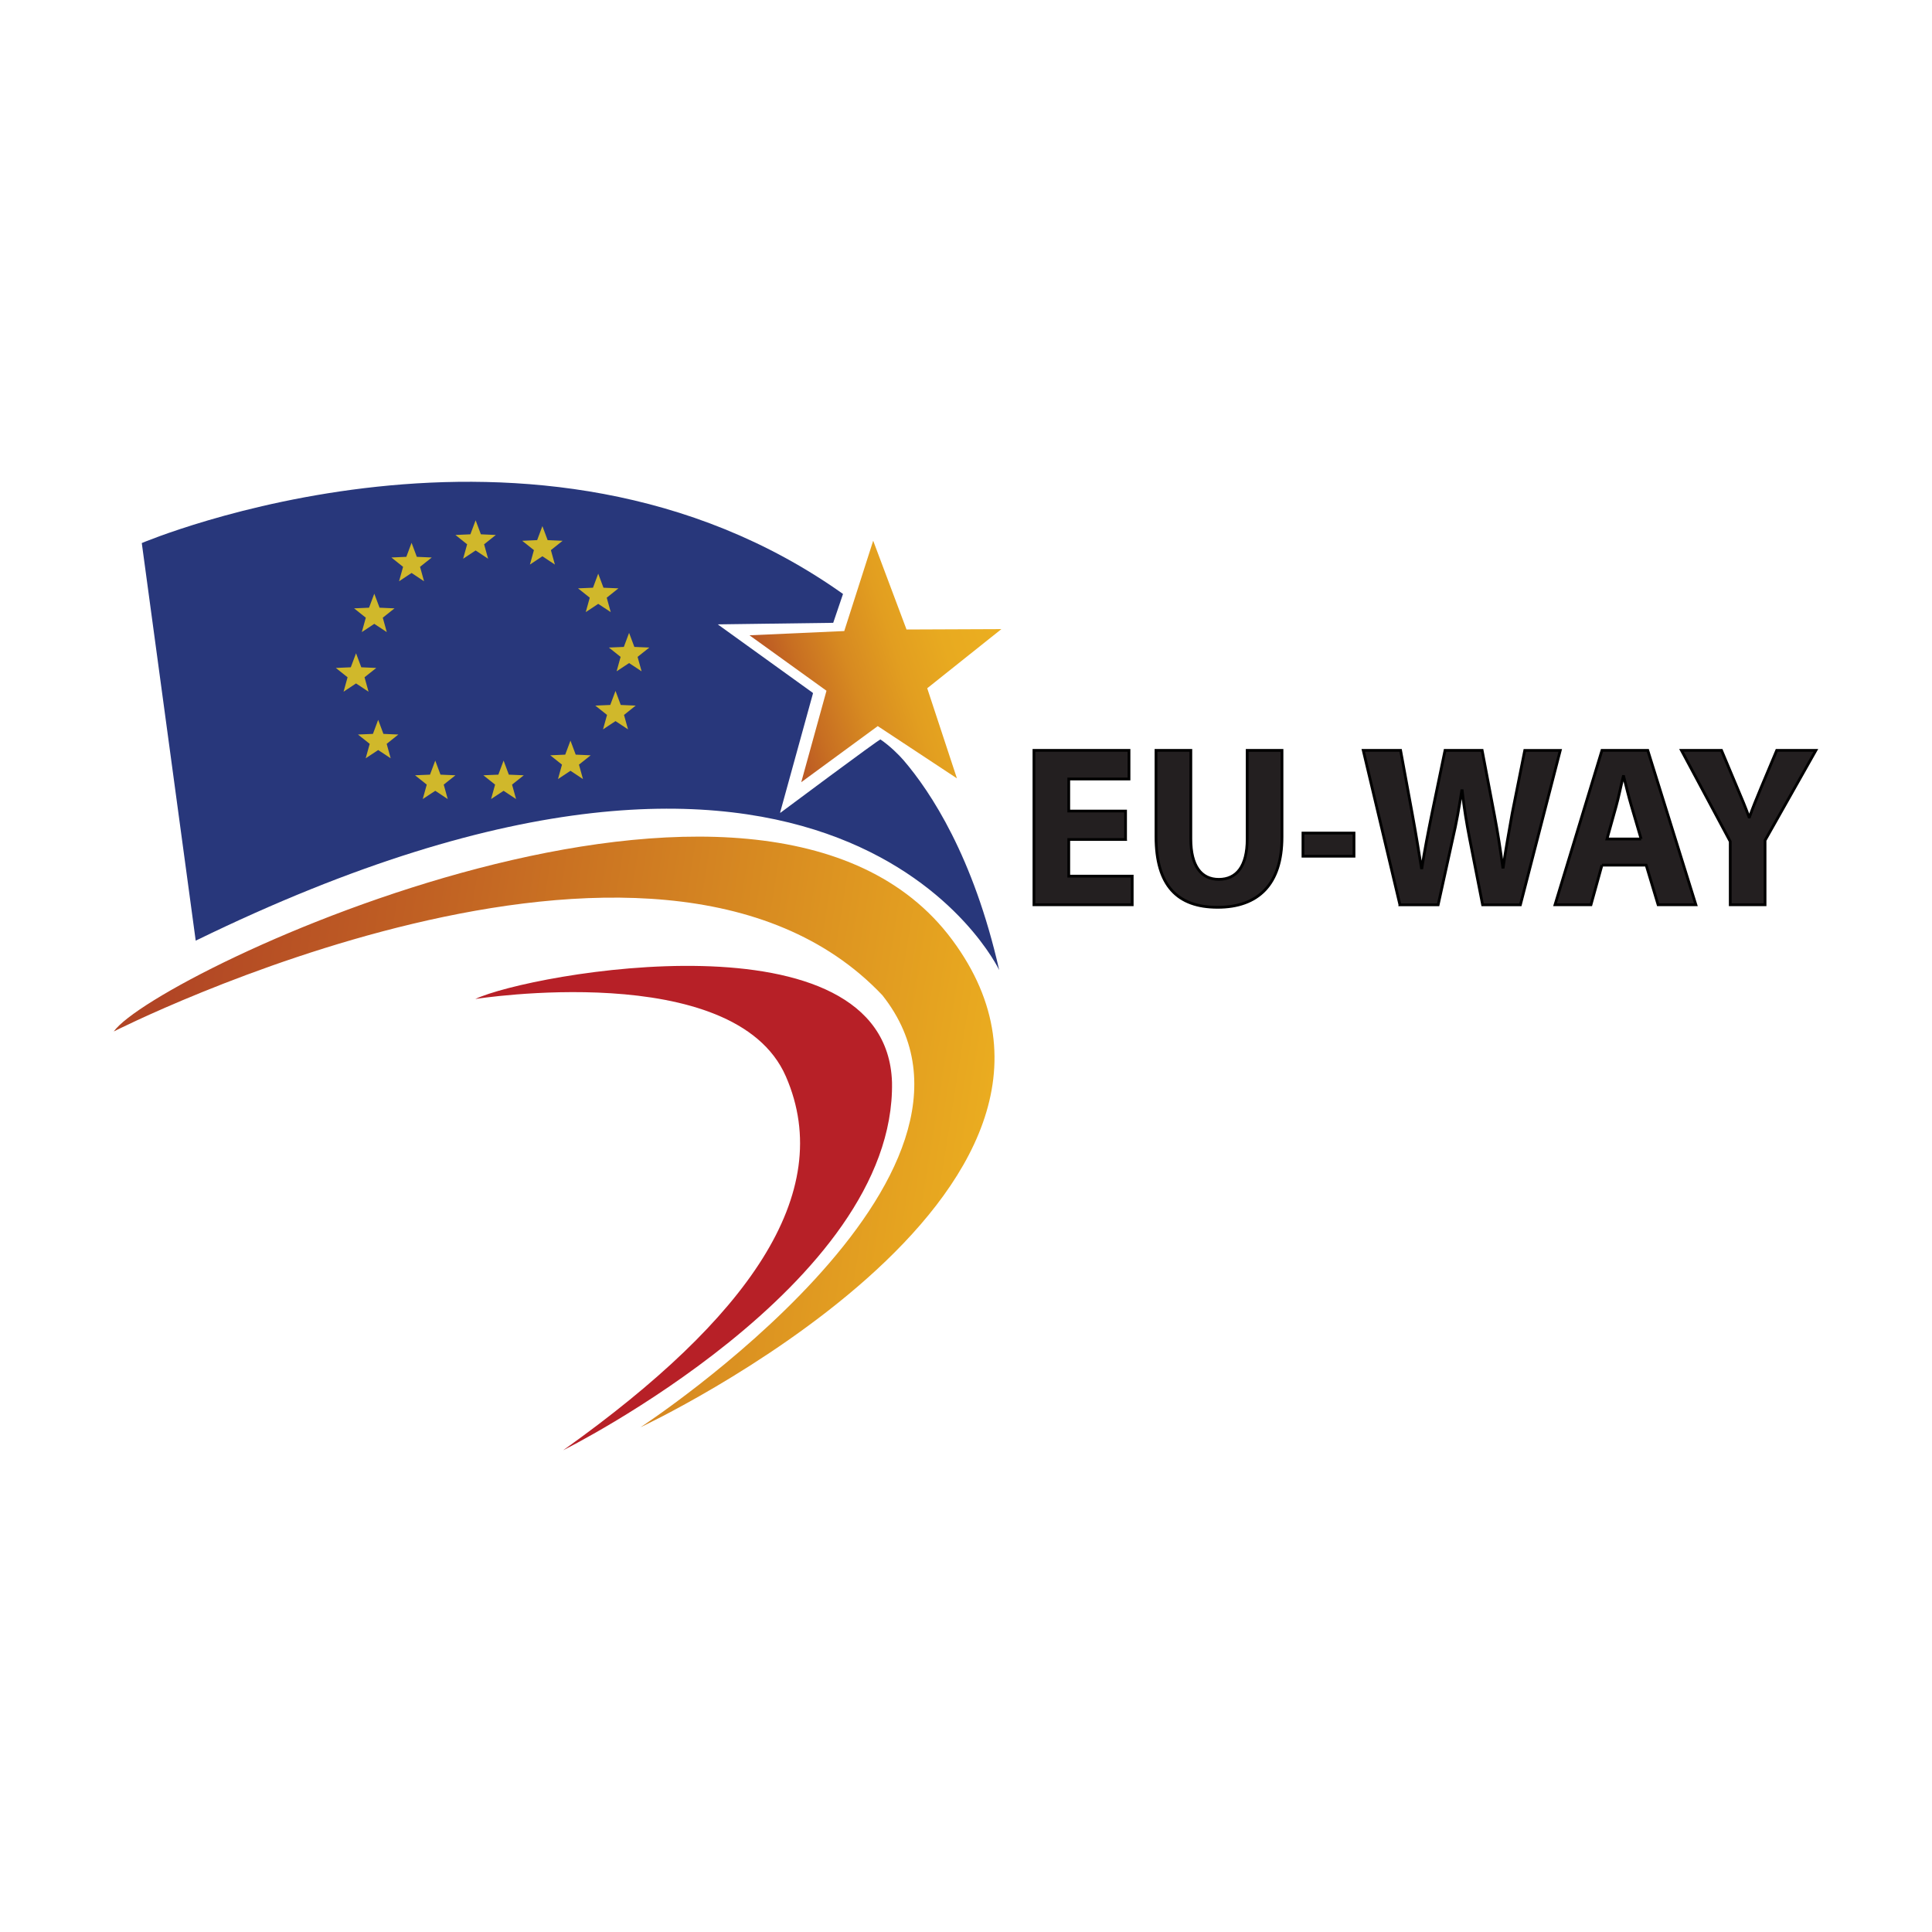 <?xml version="1.0" encoding="UTF-8"?> <svg xmlns="http://www.w3.org/2000/svg" xmlns:xlink="http://www.w3.org/1999/xlink" id="Layer_1" data-name="Layer 1" viewBox="0 0 700 700"><defs><style> .cls-1 { fill: url(#linear-gradient-2); } .cls-2 { fill: #d0b82b; } .cls-3 { fill: #231f20; stroke: #000; } .cls-4 { fill: #28377b; } .cls-5 { fill: #b72027; } .cls-6 { fill: url(#linear-gradient); } </style><linearGradient id="linear-gradient" x1="271.78" y1="258.79" x2="360.69" y2="229.29" gradientUnits="userSpaceOnUse"><stop offset=".02" stop-color="#b14525"></stop><stop offset=".05" stop-color="#b44c24"></stop><stop offset=".24" stop-color="#c86f22"></stop><stop offset=".42" stop-color="#d78a21"></stop><stop offset=".61" stop-color="#e29e20"></stop><stop offset=".8" stop-color="#e8aa20"></stop><stop offset="1" stop-color="#ebae20"></stop></linearGradient><linearGradient id="linear-gradient-2" x1="49.43" y1="378.28" x2="357" y2="427.12" gradientUnits="userSpaceOnUse"><stop offset=".02" stop-color="#b14525"></stop><stop offset=".32" stop-color="#c16223"></stop><stop offset=".99" stop-color="#eaac20"></stop><stop offset="1" stop-color="#ebae20"></stop></linearGradient></defs><g><polygon class="cls-6" points="328.45 228.08 362.82 227.94 335.95 249.37 346.71 282.01 318.03 263.08 290.31 283.4 299.45 250.27 271.56 230.18 305.89 228.64 316.37 195.91 328.45 228.08"></polygon><path class="cls-4" d="m362.01,351.44s-58.65-124.09-291.1-10.62l-19.54-144.06s142.73-60.6,254.07,18.44l-3.55,10.46-41.84.56,29.74,21.42,4.64,3.34c.1.07.14.19.11.31l-11.88,43.08c-.02.08.07.14.14.09,0,0,35.63-26.59,36.2-26.54,3.52,2.4,6.76,5.65,8.36,7.51,9.83,11.46,25.34,34.9,34.66,76.01Z"></path></g><path class="cls-1" d="m41.2,373.73s196.39-99.75,278.48-13.16c51.96,65.46-87.63,156.56-87.63,156.56,0,0,181.15-84.86,112.92-176.65-68.23-91.79-288.52,11.78-303.76,33.25Z"></path><path class="cls-5" d="m172.17,361.96s93.87-14.89,112.57,28.06c18.6,42.71-14.52,88.16-79.6,134.65-.37.26-.73.52-1.1.78,0,0,120.54-59.92,119.15-133.35-2.08-62.69-131.27-39.49-151.02-30.13Z"></path><g><path class="cls-3" d="m407.81,304.16h-20.58v13.28h22.99v10.37h-35.6v-55.94h34.44v10.37h-21.83v11.62h20.58v10.29Z"></path><path class="cls-3" d="m431.46,271.88v32.12c0,9.71,3.73,14.61,10.13,14.61s10.29-4.65,10.29-14.61v-32.12h12.61v31.37c0,17.26-8.71,25.48-23.32,25.48s-22.33-7.88-22.33-25.65v-31.21h12.62Z"></path><path class="cls-3" d="m490.58,301.84v8.38h-18.49v-8.38h18.49Z"></path><path class="cls-3" d="m507.21,327.81l-13.28-55.94h13.53l4.23,22.99c1.25,6.72,2.41,13.94,3.32,19.59h.17c.91-6.06,2.24-12.78,3.65-19.75l4.73-22.82h13.45l4.48,23.57c1.25,6.56,2.16,12.53,2.99,18.76h.17c.83-6.22,2.08-12.78,3.24-19.5l4.56-22.82h12.86l-14.44,55.94h-13.69l-4.73-24.07c-1.08-5.64-1.99-10.87-2.66-17.26h-.17c-1,6.31-1.91,11.62-3.24,17.26l-5.31,24.07h-13.86Z"></path><path class="cls-3" d="m580.42,313.45l-3.98,14.36h-13.03l17.01-55.94h16.6l17.43,55.94h-13.69l-4.32-14.36h-16.02Zm14.19-9.46l-3.49-11.87c-1-3.32-1.99-7.47-2.82-10.79h-.17c-.83,3.32-1.66,7.55-2.57,10.79l-3.32,11.87h12.37Z"></path><path class="cls-3" d="m626.9,327.81v-22.91l-17.68-33.03h14.52l5.64,13.44c1.74,4.07,2.99,7.05,4.32,10.71h.17c1.25-3.49,2.57-6.72,4.23-10.71l5.64-13.44h14.19l-18.42,32.62v23.32h-12.61Z"></path></g><polygon class="cls-2" points="172.33 199.44 167.8 202.44 169.25 197.21 165.01 193.83 170.43 193.59 172.33 188.51 174.23 193.59 179.65 193.83 175.4 197.21 176.85 202.44 172.33 199.44"></polygon><polygon class="cls-2" points="149.12 207.6 144.59 210.6 146.04 205.37 141.8 201.99 147.22 201.75 149.12 196.67 151.02 201.75 156.44 201.99 152.19 205.37 153.64 210.6 149.12 207.6"></polygon><polygon class="cls-2" points="135.61 226.03 131.09 229.02 132.54 223.8 128.29 220.42 133.71 220.18 135.61 215.1 137.52 220.18 142.94 220.42 138.69 223.8 140.14 229.02 135.61 226.03"></polygon><polygon class="cls-2" points="129 247.62 124.48 250.62 125.93 245.39 121.68 242.01 127.1 241.77 129 236.69 130.9 241.77 136.33 242.01 132.08 245.39 133.53 250.62 129 247.62"></polygon><polygon class="cls-2" points="137.02 271.75 132.5 274.74 133.95 269.51 129.7 266.13 135.12 265.9 137.02 260.81 138.92 265.9 144.34 266.13 140.1 269.51 141.55 274.74 137.02 271.75"></polygon><polygon class="cls-2" points="157.7 286.52 153.17 289.51 154.62 284.28 150.38 280.9 155.8 280.67 157.7 275.58 159.6 280.67 165.02 280.9 160.77 284.28 162.22 289.51 157.7 286.52"></polygon><polygon class="cls-2" points="182.46 286.52 177.93 289.51 179.38 284.28 175.13 280.9 180.56 280.67 182.46 275.58 184.36 280.67 189.78 280.9 185.53 284.28 186.98 289.51 182.46 286.52"></polygon><polygon class="cls-2" points="206.69 279.27 202.17 282.27 203.62 277.04 199.37 273.66 204.79 273.42 206.69 268.34 208.59 273.42 214.02 273.66 209.77 277.04 211.22 282.27 206.69 279.27"></polygon><polygon class="cls-2" points="223.01 261.27 218.49 264.26 219.94 259.03 215.69 255.65 221.11 255.42 223.01 250.33 224.91 255.42 230.33 255.65 226.09 259.03 227.54 264.26 223.01 261.27"></polygon><polygon class="cls-2" points="227.93 240.24 223.41 243.23 224.86 238 220.61 234.62 226.03 234.39 227.93 229.3 229.84 234.39 235.26 234.62 231.01 238 232.46 243.23 227.93 240.24"></polygon><polygon class="cls-2" points="216.75 218.79 212.23 221.78 213.68 216.55 209.43 213.17 214.85 212.94 216.75 207.85 218.65 212.94 224.07 213.17 219.83 216.55 221.28 221.78 216.75 218.79"></polygon><polygon class="cls-2" points="196.52 201.55 192 204.55 193.45 199.32 189.2 195.94 194.62 195.7 196.52 190.62 198.42 195.7 203.84 195.94 199.6 199.32 201.05 204.55 196.52 201.55"></polygon></svg> 